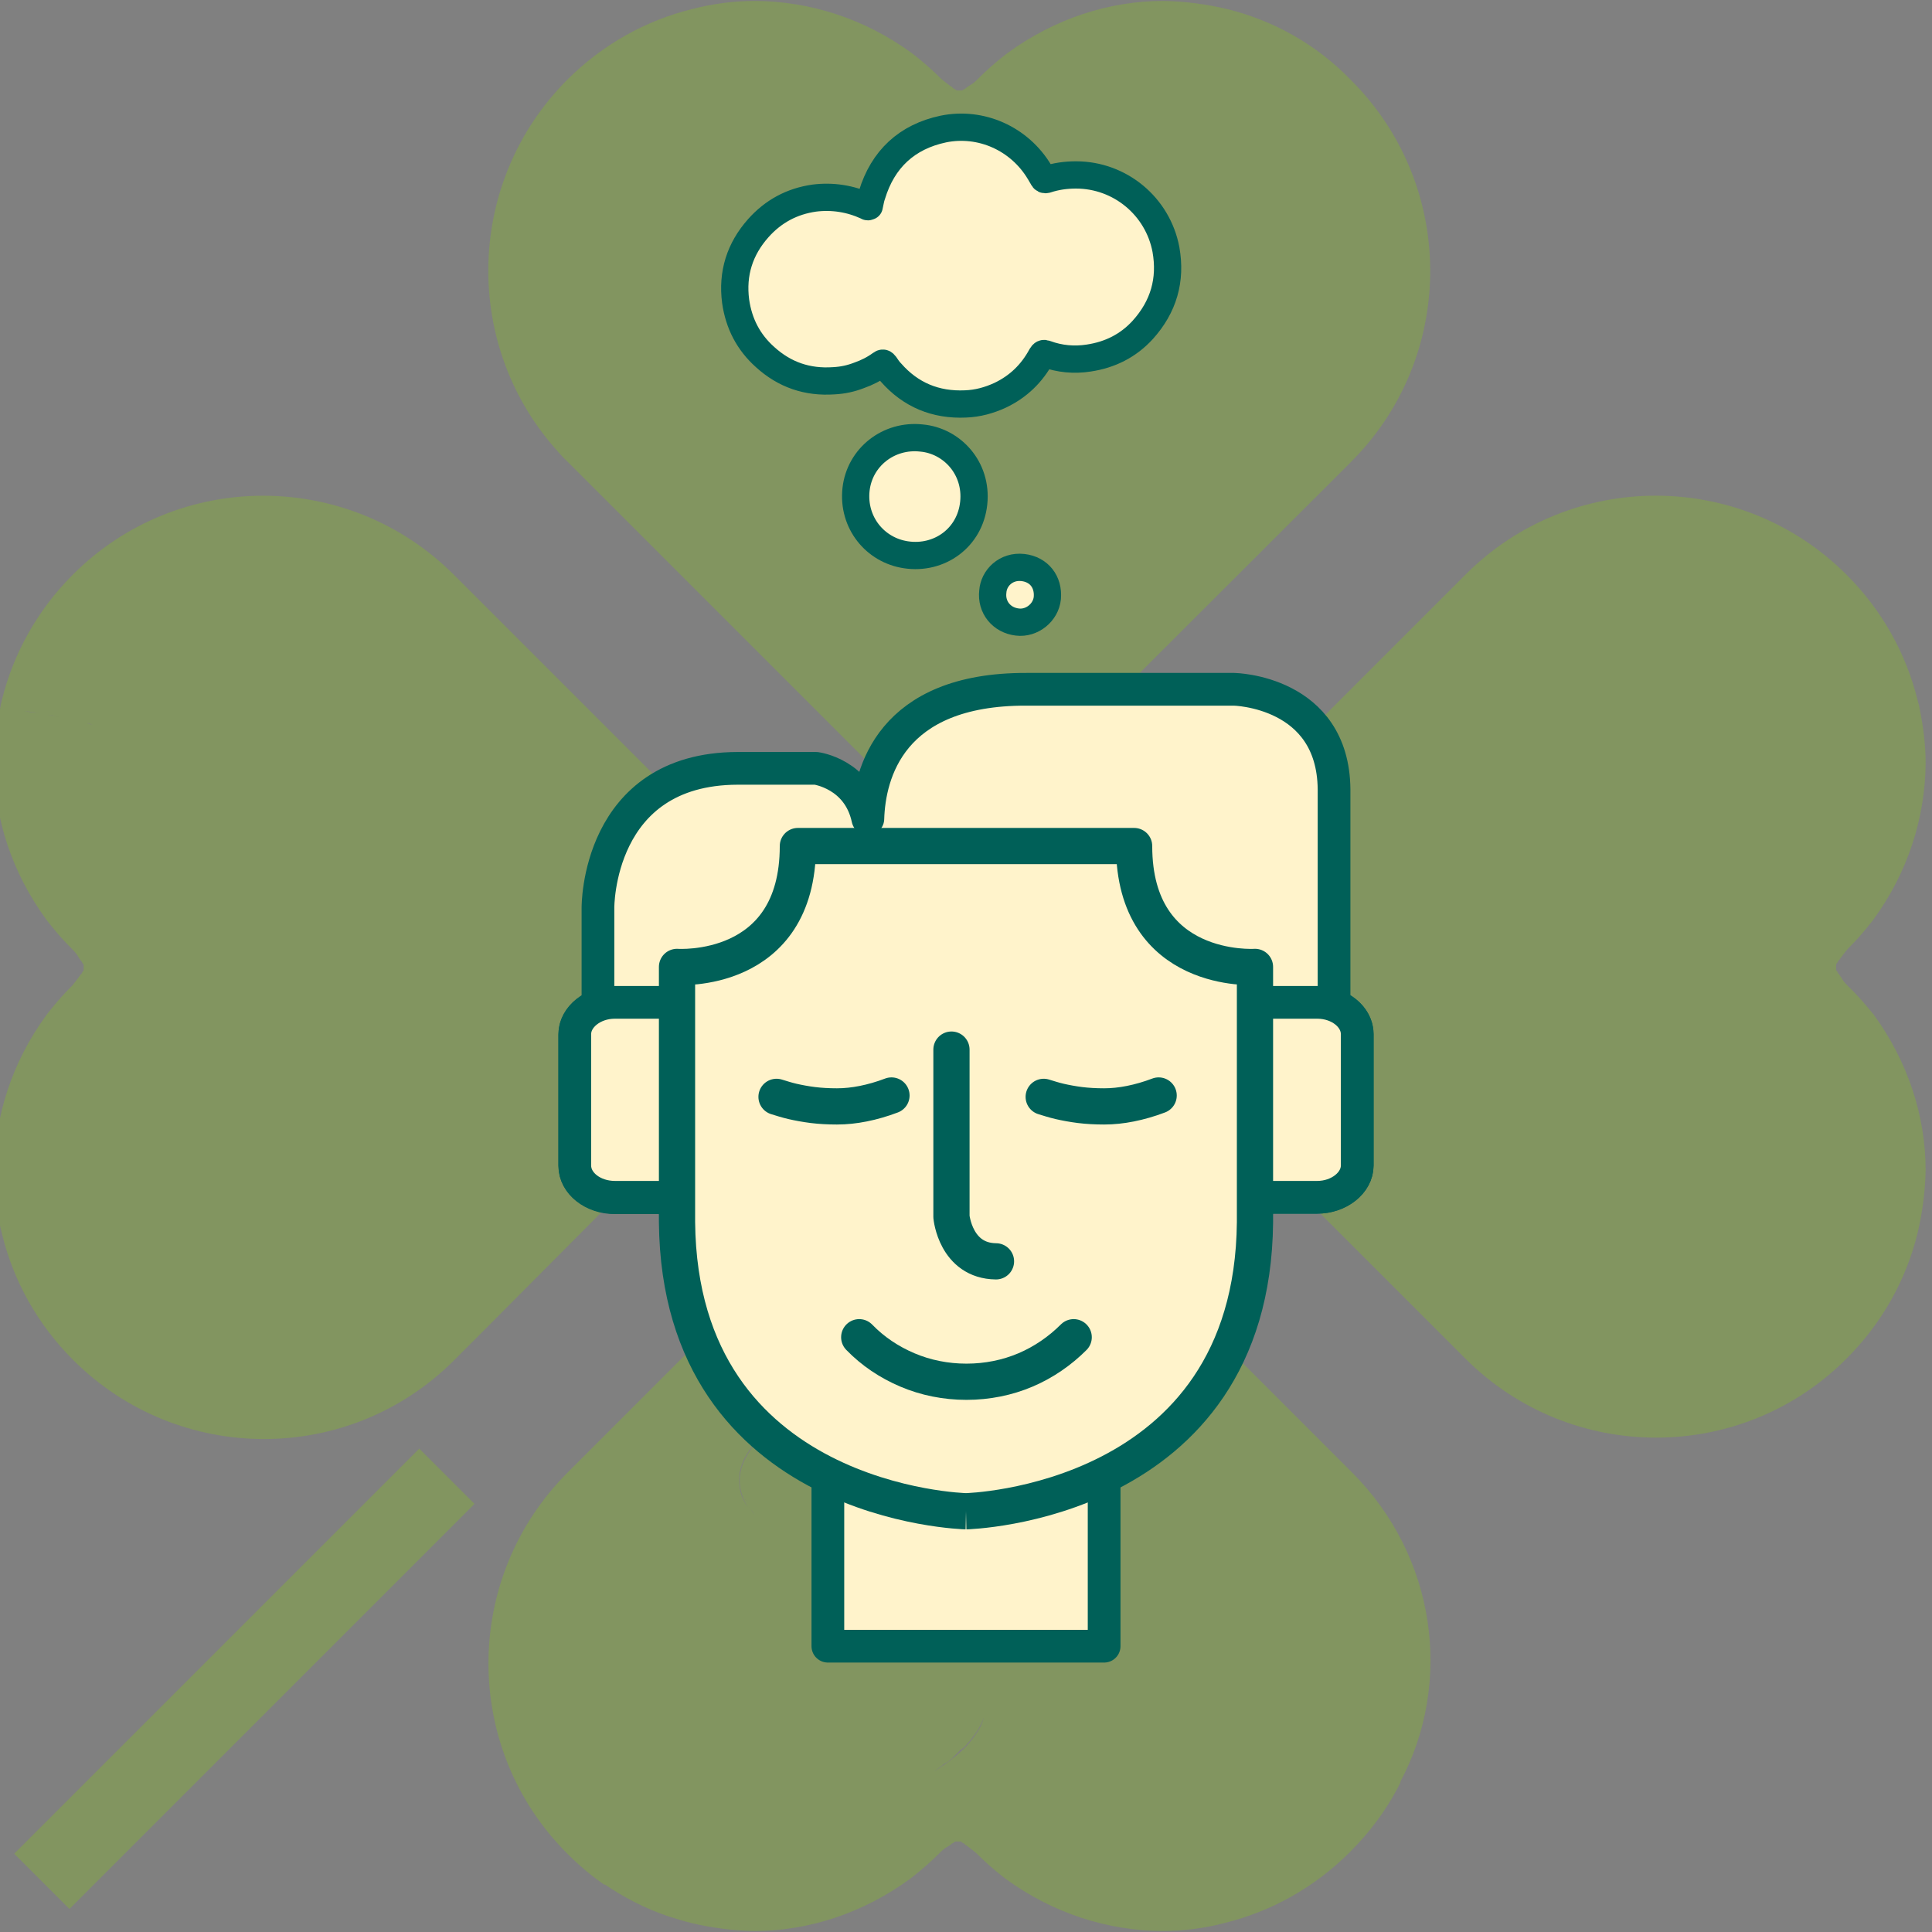 <?xml version="1.0" encoding="UTF-8"?>
<!-- Generator: Adobe Illustrator 28.5.0, SVG Export Plug-In . SVG Version: 9.03 Build 54727)  -->
<svg xmlns="http://www.w3.org/2000/svg" xmlns:xlink="http://www.w3.org/1999/xlink" version="1.1" id="Layer_1" x="0px" y="0px" viewBox="0 0 425.2 425.2" style="enable-background:new 0 0 425.2 425.2;" xml:space="preserve">
<rect x="0" y="0" width="425.2" height="425.2" fill="#808080" stroke="none"/>
<style type="text/css">
	.st0{opacity:0.35;}
	.st1{fill:#86BC25;}
	.st2{fill:#FFF3CB;stroke:#006058;stroke-width:6;stroke-linecap:round;stroke-linejoin:round;stroke-miterlimit:10;}
	.st3{fill:#FFF3CB;stroke:#006058;stroke-width:7.2;stroke-linecap:round;stroke-linejoin:round;stroke-miterlimit:10;}
	.st4{fill:none;stroke:#006058;stroke-width:7.971;stroke-linecap:round;stroke-linejoin:round;stroke-miterlimit:10;}
	.st5{fill:none;stroke:#006058;stroke-width:7.971;stroke-linejoin:round;stroke-miterlimit:10;}
</style>
<g class="st0">
	
		<rect x="-9.2" y="360.9" transform="matrix(0.707 -0.707 0.707 0.707 -245.532 146.306)" class="st1" width="126.1" height="17.2"></rect>
	<path class="st1" d="M122,98.5c0.9,1,1.8,2.1,2.8,3l4.2,4.2c0.1,0.1,0.3,0.3,0.4,0.4l1.4,1.4l55.1,55.1c0,0,0,0,0,0l22.5,22.5   c0.8,0.8,1.6,1.5,2.4,2.3l0.3,0.3v0.1l0,0l0,0v-0.1l0.2-0.2c0,0,0.1-0.1,0.1-0.1l0.1-0.1c0.8-0.7,1.5-1.4,2.3-2.1l22.5-22.5   c0,0,0,0,0,0l-22.6,22.5l5.6-5.6l71.6-71.5c0.2-0.2,0.3-0.3,0.5-0.5l1.4-1.4c0.1-0.1,0.3-0.3,0.4-0.4l4.2-4.2c1-1,1.9-2,2.8-3   c20.3-23.3,19.4-58.7-2.8-80.9C289.7,9.7,280.2,4.5,270.1,2c-4.6-1.1-9.3-1.7-14-1.8c-12,0-24,3.9-34.4,11.5c0,0-3.2,2.4-6.1,5.3   c0,0,0,0,0,0c-0.1,0.1-0.2,0.2-0.3,0.3c0,0,0,0,0,0c-0.7,0.7-1.3,1.2-1.9,1.5c0,0,0,0,0,0c0,0,0,0,0,0c-0.1,0.1-0.2,0.1-0.3,0.2   c0,0-0.1,0-0.1,0.1c-0.1,0-0.1,0.1-0.2,0.1c0,0-0.1,0-0.1,0.1c0,0-0.1,0-0.1,0.1c0,0-0.1,0-0.1,0.1c0,0-0.1,0-0.1,0   c0,0-0.1,0-0.1,0.1c0,0,0,0-0.1,0c0,0-0.1,0-0.1,0.1c0,0,0,0,0,0c-0.1,0-0.1,0-0.1,0.1c0,0,0,0,0,0c-0.1,0-0.1,0-0.2,0.1   c0,0,0,0,0,0c0,0,0,0,0,0c-0.1,0-0.1,0-0.1,0c-0.1,0-0.2,0-0.2,0c0,0,0,0-0.1,0c0,0-0.1,0-0.1,0c-0.1,0-0.1,0-0.1,0h0c0,0,0,0,0,0   s0,0-0.1,0h0c0,0,0,0-0.1,0c0,0,0,0-0.1,0c-0.1,0-0.1,0-0.2,0c0,0-0.1,0-0.1,0c0,0,0,0,0,0c0,0,0,0,0,0c-0.1,0-0.1,0-0.2-0.1   c0,0,0,0,0,0c0,0-0.1,0-0.1-0.1c0,0,0,0,0,0c0,0-0.1,0-0.1-0.1c0,0,0,0-0.1,0c0,0-0.1,0-0.1-0.1c0,0-0.1,0-0.1,0c0,0-0.1,0-0.1-0.1   c0,0-0.1,0-0.1-0.1c0,0-0.1,0-0.1-0.1c0,0-0.1-0.1-0.2-0.1c0,0-0.1,0-0.1-0.1c-0.1-0.1-0.2-0.1-0.3-0.2c0,0,0,0,0,0c0,0,0,0,0,0   c-0.5-0.4-1.1-0.8-1.9-1.5c0,0,0,0,0,0c-0.1-0.1-0.2-0.2-0.3-0.3c0,0,0,0,0,0c-2.9-2.9-6.1-5.3-6.1-5.3   c-10.4-7.6-22.4-11.4-34.4-11.5c-4.7,0-9.4,0.6-14,1.8c-10.1,2.5-19.6,7.7-27.5,15.6C102.7,39.8,101.7,75.2,122,98.5L122,98.5z    M211.2,187.7L211.2,187.7C211.2,187.7,211.2,187.7,211.2,187.7C211.2,187.7,211.2,187.7,211.2,187.7z"></path>
	<path class="st1" d="M161,238l22.5-22.5c0.8-0.8,1.5-1.6,2.3-2.4l0.3-0.3h0.1l0,0l0,0l0,0h-0.1l-0.3-0.3c-0.7-0.8-1.5-1.6-2.3-2.4   L161,187.6c0,0,0,0,0,0l-55.2-55.2l-1.3-1.3l-2.1-2.1l-2.5-2.5c-23.2-23.2-60.8-23.2-83.9,0c-7.9,7.9-13.1,17.5-15.6,27.6   c-0.2,0.7-0.3,1.3-0.4,2c0,0,0,0,0,0c0.4,0,0.9,0.1,1.3,0.1c-0.4,0-0.9-0.1-1.3-0.1c0,0,0,0,0,0c-0.8,3.9-1.3,7.9-1.3,11.9   c0,12,3.9,24,11.5,34.4c0,0,2.4,3.2,5.3,6.1c0,0,0,0,0,0c0.1,0.1,0.2,0.2,0.3,0.3c0,0,0,0,0,0c0.7,0.7,1.2,1.3,1.5,1.9c0,0,0,0,0,0   c0.1,0.1,0.1,0.2,0.2,0.3c0,0,0,0.1,0.1,0.1c0,0.1,0.1,0.1,0.1,0.2c0,0,0,0.1,0.1,0.1c0,0,0,0.1,0.1,0.1c0,0,0,0.1,0.1,0.1   c0,0,0,0.1,0,0.1c0,0,0,0.1,0.1,0.1c0,0,0,0,0,0.1c0,0,0,0.1,0.1,0.1c0,0,0,0,0,0c0,0.1,0,0.1,0.1,0.1c0,0,0,0,0,0   c0,0.1,0,0.1,0.1,0.2c0,0,0,0,0,0c0,0,0,0,0,0c0,0.1,0,0.1,0,0.1c0,0.1,0,0.2,0,0.2c0,0,0,0,0,0.1c0,0,0,0.1,0,0.1   c0,0.1,0,0.1,0,0.1s0,0,0,0s0,0,0,0s0,0,0,0.1c0,0,0,0,0,0.1c0,0,0,0,0,0.1c0,0.1,0,0.1,0,0.2c0,0,0,0.1,0,0.1c0,0,0,0,0,0   c0,0,0,0,0,0c0,0.1,0,0.1-0.1,0.2c0,0,0,0,0,0c0,0,0,0.1-0.1,0.1c0,0,0,0,0,0c0,0,0,0.1-0.1,0.1c0,0,0,0,0,0.1c0,0,0,0.1-0.1,0.1   c0,0,0,0.1,0,0.1c0,0,0,0.1-0.1,0.1c0,0,0,0.1-0.1,0.1c0,0,0,0.1-0.1,0.1c0,0-0.1,0.1-0.1,0.2c0,0,0,0.1-0.1,0.1   c-0.1,0.1-0.1,0.2-0.2,0.3c0,0,0,0,0,0c0,0,0,0,0,0c-0.4,0.5-0.8,1.1-1.5,1.9c0,0,0,0,0,0c-0.1,0.1-0.2,0.2-0.3,0.3c0,0,0,0,0,0   c-2.9,2.9-5.3,6.1-5.3,6.1c-7.6,10.4-11.4,22.4-11.5,34.4c0,4.7,0.6,9.4,1.8,14c2.5,10.1,7.7,19.6,15.6,27.5   c23.2,23.2,60.8,23.2,83.9,0l2.5-2.5l2.1-2.1l1.4-1.4L161,238C161,238,161,238,161,238z M8.2,156.9c-0.9-0.1-1.9-0.2-2.8-0.4   c-0.6-0.1-1.3-0.2-1.9-0.2c0.6,0.1,1.3,0.1,1.9,0.2C6.3,156.6,7.2,156.7,8.2,156.9c0.3,0,0.5,0.1,0.8,0.1   C8.7,157,8.4,156.9,8.2,156.9z M27,161.5c-0.6-0.2-1.3-0.4-1.9-0.6c-0.9-0.3-1.7-0.6-2.6-0.8c-0.3-0.1-0.6-0.2-0.9-0.3   c-0.4-0.1-0.8-0.2-1.2-0.3c-0.5-0.1-0.9-0.2-1.4-0.4c-0.4-0.1-0.7-0.2-1.1-0.3c-0.6-0.1-1.1-0.3-1.7-0.4c-0.2,0-0.4-0.1-0.7-0.1   c-0.3-0.1-0.5-0.1-0.8-0.2c-0.5-0.1-1.1-0.2-1.6-0.3c-0.8-0.2-1.7-0.3-2.6-0.5c-0.3,0-0.5-0.1-0.8-0.1c0.3,0,0.5,0.1,0.8,0.1   c0.9,0.1,1.7,0.3,2.6,0.5c0.5,0.1,1.1,0.2,1.6,0.3c0.3,0.1,0.5,0.1,0.8,0.2c0.2,0,0.4,0.1,0.7,0.1c0.6,0.1,1.1,0.3,1.7,0.4   c0.4,0.1,0.7,0.2,1.1,0.3c0.5,0.1,0.9,0.2,1.4,0.4c0.4,0.1,0.8,0.2,1.2,0.3c0.3,0.1,0.6,0.2,0.9,0.3c0.9,0.3,1.8,0.5,2.6,0.8   C25.7,161.1,26.3,161.3,27,161.5c0.3,0.1,0.6,0.2,0.9,0.3C27.6,161.7,27.3,161.6,27,161.5z"></path>
	<path class="st1" d="M406.1,211.1c-0.1,0.2-0.2,0.4-0.2,0.5h0C405.9,211.5,406,211.3,406.1,211.1z"></path>
	<path class="st1" d="M407,217.3C407,217.3,407,217.3,407,217.3c-0.1-0.1-0.2-0.2-0.3-0.3c0,0,0,0,0,0c-0.7-0.7-1.2-1.3-1.5-1.9   c0,0,0,0,0,0c0,0,0,0,0,0c-0.1-0.1-0.1-0.2-0.2-0.3c0,0,0-0.1-0.1-0.1c0-0.1-0.1-0.1-0.1-0.2c0,0,0-0.1-0.1-0.1c0,0,0-0.1-0.1-0.1   c0,0,0-0.1-0.1-0.1c0,0,0-0.1,0-0.1c0,0,0-0.1-0.1-0.1c0,0,0,0,0-0.1c0,0,0-0.1-0.1-0.1c0,0,0,0,0,0c0-0.1,0-0.1-0.1-0.1   c0,0,0,0,0,0c0-0.1,0-0.1-0.1-0.2c0,0,0,0,0,0c0,0,0,0,0,0c0-0.1,0-0.1,0-0.1c0-0.1,0-0.2,0-0.2c0,0,0,0,0-0.1c0,0,0-0.1,0-0.1   c0-0.1,0-0.1,0-0.1s0,0,0,0s0,0,0,0s0,0,0-0.1c0,0,0,0,0-0.1c0,0,0,0,0-0.1c0-0.1,0-0.1,0-0.2c0,0,0-0.1,0-0.1c0,0,0,0,0,0   c0,0,0,0,0,0c0-0.1,0-0.1,0.1-0.2c0,0,0,0,0,0c0,0,0-0.1,0.1-0.1c0,0,0,0,0,0c0,0,0-0.1,0.1-0.1c0,0,0,0,0,0c0,0,0,0,0-0.1   c0,0,0-0.1,0.1-0.1c0,0,0-0.1,0-0.1c0,0,0-0.1,0.1-0.1c0,0,0-0.1,0.1-0.1c0,0,0-0.1,0.1-0.1c0,0,0.1-0.1,0.1-0.2c0,0,0-0.1,0.1-0.1   c0.1-0.1,0.1-0.2,0.2-0.3c0,0,0,0,0,0c0.4-0.5,0.8-1.1,1.5-1.9c0,0,0,0,0,0c0.1-0.1,0.2-0.2,0.3-0.3c0,0,0,0,0,0   c2.9-2.9,5.3-6.1,5.3-6.1c7.6-10.4,11.4-22.4,11.5-34.4c0-4-0.5-8-1.3-11.9c-0.1-0.7-0.3-1.4-0.5-2.1c-2.5-10.1-7.7-19.6-15.6-27.5   c-23.2-23.2-60.8-23.2-83.9,0L320,129l-2.1,2.1l-1.4,1.4l-55.2,55.2c0,0,0,0,0,0L238.9,210c-0.8,0.8-1.5,1.6-2.3,2.4l-0.3,0.3h-0.1   l0,0l0,0l0,0h0.1l0.3,0.3c0.7,0.8,1.5,1.6,2.3,2.4l22.5,22.5c0,0,0,0,0,0l55.1,55.1l1.4,1.4l2.1,2.1l2.5,2.5   c23.2,23.2,60.8,23.2,83.9,0c7.9-7.9,13.1-17.4,15.6-27.5c1.1-4.6,1.7-9.3,1.8-13.9c0-12-3.9-24-11.5-34.4   C412.3,223.3,409.9,220.1,407,217.3z"></path>
	<path class="st1" d="M297.6,324.1l-2.5-2.5L236.5,263c0,0,0,0,0,0l21.6,21.7l-6.6,6.6c0,0,0,0,0,0l0,0c0,0,0,0,0,0l0,0c0,0,0,0,0,0   l6.6-6.6l-46.4-46.4l-0.3-0.3v-0.1l0,0l0,0v0.1l-0.3,0.3c-0.8,0.7-1.6,1.5-2.4,2.3L186,263c0,0,0,0,0,0l-21.6,21.6l-33.5,33.5   l-1.4,1.4l-2.1,2.1l-2.5,2.5c-23.2,23.2-23.2,60.8,0,83.9c2.5,2.5,5.2,4.8,8.1,6.8c4.5-1.3,10.5-3,12.7-3.6   c1.2-0.4,2.4-0.7,3.6-1.1c1.5-0.4,2.8-0.8,4.2-1.2c3.9-1.1,7.4-2.2,10.1-3c1.7-0.5,3.1-0.9,4.1-1.2c1-0.3,1.9-0.6,2.8-0.8   c1.7-0.5,3.2-1,4.7-1.4c0.3-0.1,0.6-0.2,1-0.3c0.9-0.3,1.7-0.5,2.5-0.8c1.3-0.4,2.4-0.8,3.4-1.1c0.7-0.2,1.4-0.4,1.9-0.6   c0.6-0.2,1.2-0.4,1.6-0.5c0.9-0.3,1.3-0.4,1.3-0.4c0.1,0,0.1,0,0.2-0.1c0.4-0.1,0.8-0.3,1.1-0.4c0.2-0.1,0.3-0.1,0.5-0.2   c0.3-0.1,0.5-0.2,0.8-0.3c0.2-0.1,0.3-0.1,0.5-0.2c0.2-0.1,0.5-0.2,0.7-0.3c0.2-0.1,0.3-0.1,0.5-0.2c0.2-0.1,0.5-0.2,0.7-0.3   c0.2-0.1,0.3-0.1,0.5-0.2c0.2-0.1,0.5-0.2,0.7-0.3c0.2-0.1,0.3-0.1,0.5-0.2c0.2-0.1,0.5-0.2,0.7-0.3c0.1-0.1,0.3-0.1,0.4-0.2   c0.3-0.1,0.6-0.3,0.9-0.4c0.1,0,0.2-0.1,0.3-0.1c0.3-0.1,0.6-0.3,0.9-0.4c0.1-0.1,0.3-0.1,0.4-0.2c0.2-0.1,0.4-0.2,0.6-0.3   c0.1-0.1,0.3-0.1,0.4-0.2c0.2-0.1,0.4-0.2,0.6-0.3c0.1-0.1,0.3-0.1,0.4-0.2c0.2-0.1,0.4-0.2,0.5-0.3c0.1-0.1,0.3-0.1,0.4-0.2   c0.2-0.1,0.4-0.2,0.5-0.3c0.1-0.1,0.3-0.1,0.4-0.2c0.2-0.1,0.4-0.2,0.6-0.3c0.1-0.1,0.2-0.1,0.3-0.2c0.3-0.1,0.5-0.3,0.8-0.4   c0.1,0,0.1-0.1,0.2-0.1c0.3-0.1,0.5-0.3,0.7-0.4c0.1-0.1,0.2-0.1,0.3-0.2c0.2-0.1,0.3-0.2,0.5-0.3c0.1-0.1,0.2-0.1,0.3-0.2   c0.2-0.1,0.3-0.2,0.5-0.3c0.1-0.1,0.2-0.1,0.3-0.2c0.1-0.1,0.3-0.2,0.4-0.3c0.1-0.1,0.2-0.1,0.3-0.2c0.1-0.1,0.3-0.2,0.4-0.3   c0.1-0.1,0.2-0.1,0.3-0.2c0.2-0.1,0.3-0.2,0.4-0.3c0.1-0.1,0.2-0.1,0.2-0.2c0.2-0.1,0.4-0.3,0.6-0.4c0,0,0,0,0.1,0   c0.2-0.1,0.4-0.3,0.6-0.4c0.1-0.1,0.1-0.1,0.2-0.2c0.1-0.1,0.3-0.2,0.4-0.3c0.1-0.1,0.2-0.1,0.2-0.2c0.1-0.1,0.2-0.2,0.3-0.3   c0.1-0.1,0.2-0.1,0.2-0.2c0.1-0.1,0.2-0.2,0.3-0.3c0.1-0.1,0.1-0.1,0.2-0.2c0.1-0.1,0.2-0.2,0.3-0.3c0.1-0.1,0.1-0.1,0.2-0.2   c0.1-0.1,0.2-0.2,0.3-0.3c0.1,0,0.1-0.1,0.2-0.1c0.2-0.1,0.3-0.3,0.5-0.4c0,0,0,0,0,0c0.2-0.2,0.4-0.4,0.6-0.6   c0-0.1,0.1-0.1,0.1-0.2c0.2-0.2,0.4-0.4,0.6-0.6c0.1-0.2,0.3-0.3,0.4-0.5c0.2-0.3,0.4-0.6,0.6-0.8c0,0,0,0,0,0   c0.4-0.6,0.8-1.1,1.1-1.7c0.2-0.4,0.4-0.8,0.6-1.2c0-0.1,0-0.1,0.1-0.2c0.1-0.2,0.2-0.5,0.3-0.7c0.1-0.3,0.2-0.5,0.2-0.8   c0-0.1,0.1-0.3,0.1-0.4c0,0.1-0.1,0.3-0.1,0.4c0.2-0.7,0.3-1.4,0.3-2.1c0,0,0,0.1,0,0.1c0,0,0-0.1,0-0.1c0-0.4,0-0.9,0-1.3   c0-0.2,0-0.3-0.1-0.5c0-0.3-0.1-0.6-0.1-0.9c0-0.1,0-0.2,0-0.2c0,0.1,0,0.2,0,0.2c0-0.2-0.1-0.4-0.1-0.5c0,0.1,0.1,0.2,0.1,0.3   c0-0.1-0.1-0.2-0.1-0.3c-0.1-0.3-0.2-0.6-0.3-0.9c-0.1-0.1-0.1-0.3-0.2-0.4c-0.2-0.4-0.4-0.9-0.6-1.3c-2-4.1-6-7.4-9.4-9.8   c-1.1-0.8-2.2-1.4-3.1-2c-0.3-0.2-0.5-0.3-0.7-0.4c-0.2-0.1-0.3-0.2-0.4-0.2c-0.1-0.1-0.3-0.1-0.4-0.2c-0.1,0-0.1-0.1-0.2-0.1   c-0.1,0-0.2-0.1-0.3-0.1c-0.1-0.1-0.2-0.1-0.3-0.2c0,0-0.1,0-0.1-0.1c0,0,0.1,0,0.1,0.1c-0.1,0-0.1-0.1-0.2-0.1c0,0,0,0,0.1,0   c0,0,0,0-0.1,0c-0.1,0-0.1-0.1-0.2-0.1c0,0-0.1,0-0.1,0c-0.1,0-0.1,0-0.1,0c-0.2-0.1-0.4-0.2-0.7-0.3c-3.2-1.6-6.2-3.1-9-4.6   c-1.8-1-3.5-1.9-5.1-2.8c-3.2-1.8-5.9-3.4-8.3-5c-1.2-0.8-2.2-1.5-3.2-2.3c-0.2-0.1-0.3-0.3-0.5-0.4c-0.1-0.1-0.2-0.2-0.3-0.2   c-5.5-4.4-7.6-7.6-7.6-7.6c-0.5-0.6-0.8-1.2-1.2-1.7c-0.1-0.1-0.1-0.2-0.2-0.3c-0.3-0.6-0.6-1.1-0.8-1.6c0-0.1-0.1-0.2-0.1-0.3   c-0.2-0.5-0.3-1-0.4-1.6c-0.2-1.3-0.2-2.6,0.1-3.9c0.1-0.5,0.3-1,0.4-1.4c0-0.1,0-0.1,0.1-0.2c0.2-0.5,0.4-1,0.7-1.5   c0.9-1.6,2.1-3.1,3.6-4.5c0.4-0.4,0.8-0.8,1.3-1.2c0.3-0.2,0.5-0.5,0.8-0.7c0.7-0.6,1.5-1.2,2.3-1.8c0.3-0.2,0.7-0.5,1-0.7   c1.1-0.7,2.2-1.4,3.4-2.1c1.2-0.7,2.3-1.3,3.5-1.9c0.6-0.3,1.2-0.6,1.8-0.9c1-0.5,2-1,3-1.4c10.4-4.7,20.8-7.3,20.8-7.3   c0.8-0.2,1.6-0.5,2.4-0.7c2.6-0.7,5.5-1.3,8.6-1.9c0.2,0,0.4-0.1,0.6-0.1c0.2,0,0.5-0.1,0.7-0.1c0.2,0,0.4-0.1,0.6-0.1   c0.2,0,0.5-0.1,0.7-0.1c0.2,0,0.5-0.1,0.7-0.1c0.2,0,0.4-0.1,0.7-0.1c0.3,0,0.5-0.1,0.8-0.1c0.2,0,0.4-0.1,0.6-0.1   c0.2,0,0.5-0.1,0.8-0.1c0.2,0,0.4-0.1,0.7-0.1c0.3,0,0.6-0.1,0.8-0.1c0.2,0,0.4-0.1,0.6-0.1c0.3,0,0.7-0.1,1-0.1   c0.2,0,0.3,0,0.5-0.1c0.4-0.1,0.8-0.1,1.3-0.2c0.1,0,0.1,0,0.2,0c0.4-0.1,0.8-0.1,1.2-0.2c0.1,0,0.2,0,0.4-0.1   c0.4,0,0.7-0.1,1.1-0.1c0.2,0,0.3,0,0.5-0.1c0.3,0,0.7-0.1,1-0.1c0.2,0,0.3,0,0.5-0.1c0.3,0,0.7-0.1,1-0.1c0.2,0,0.4,0,0.5-0.1   c0.4,0,0.8-0.1,1.1-0.1c0.2,0,0.3,0,0.5-0.1c0.3,0,0.5-0.1,0.8-0.1c0.3,0,0.5-0.1,0.8-0.1c0.2,0,0.3,0,0.5-0.1   c0.4,0,0.8-0.1,1.1-0.1c0.2,0,0.4,0,0.6-0.1c0.4,0,0.7-0.1,1.1-0.1c0.2,0,0.3,0,0.5-0.1c0.4,0,0.8-0.1,1.2-0.1c0.1,0,0.2,0,0.3,0   c2.7-0.3,5.5-0.6,8.3-0.9l0,0c-2.8,0.3-5.5,0.6-8.1,0.9c-0.1,0-0.2,0-0.3,0c-0.4,0-0.8,0.1-1.2,0.1c-0.2,0-0.3,0-0.5,0.1   c-0.4,0-0.7,0.1-1.1,0.1c-0.2,0-0.4,0-0.6,0.1c-0.4,0-0.8,0.1-1.1,0.1c-0.2,0-0.3,0-0.5,0.1c-0.3,0-0.5,0.1-0.8,0.1   c-0.3,0-0.5,0.1-0.8,0.1c-0.2,0-0.3,0-0.5,0.1c-0.4,0-0.8,0.1-1.1,0.1c-0.2,0-0.4,0-0.5,0.1c-0.3,0-0.7,0.1-1,0.1   c-0.2,0-0.3,0-0.5,0.1c-0.3,0-0.7,0.1-1,0.1c-0.2,0-0.3,0-0.5,0.1c-0.4,0-0.7,0.1-1.1,0.1c-0.1,0-0.2,0-0.4,0.1   c-0.4,0.1-0.8,0.1-1.2,0.2c-0.1,0-0.1,0-0.2,0c-0.4,0.1-0.8,0.1-1.3,0.2c-0.2,0-0.3,0-0.5,0.1c-0.3,0-0.7,0.1-1,0.1   c-0.2,0-0.4,0.1-0.6,0.1c-0.3,0-0.6,0.1-0.8,0.1c-0.2,0-0.4,0.1-0.7,0.1c-0.3,0-0.5,0.1-0.8,0.1c-0.2,0-0.4,0.1-0.6,0.1   c-0.3,0-0.5,0.1-0.8,0.1c-0.2,0-0.4,0.1-0.7,0.1c-0.2,0-0.5,0.1-0.7,0.1c-0.2,0-0.5,0.1-0.7,0.1c-0.2,0-0.4,0.1-0.6,0.1   c-0.2,0-0.5,0.1-0.7,0.1c-0.2,0-0.4,0.1-0.6,0.1c-4.3,0.8-8,1.7-11.1,2.6c0,0-10.4,2.6-20.8,7.3c-1,0.4-2,0.9-3,1.4   c-0.6,0.3-1.2,0.6-1.8,0.9c-2.4,1.2-4.7,2.6-6.9,4.1c-0.3,0.2-0.7,0.5-1,0.7c-0.8,0.6-1.6,1.2-2.3,1.8c-0.3,0.2-0.5,0.5-0.8,0.7   c-0.4,0.4-0.9,0.8-1.3,1.2c-5.1,4.9-7.1,10.7-2.2,17.1c0,0,2.1,3.2,7.6,7.6c0.1,0.1,0.2,0.2,0.3,0.2c0.2,0.1,0.3,0.3,0.5,0.4   c3.8,2.9,9.3,6.2,16.5,10c2.7,1.4,5.7,3,9,4.6c0.2,0.1,0.4,0.2,0.7,0.3c0,0,0.5,0.2,1.3,0.7c0.1,0.1,0.3,0.1,0.4,0.2   c0.1,0.1,0.3,0.2,0.4,0.2c0.2,0.1,0.5,0.3,0.7,0.4c3.7,2.1,9.8,6.4,12.6,11.8c1.5,2.9,1.9,6.2,0.5,9.7c-0.2,0.4-0.3,0.8-0.6,1.2   c-0.3,0.6-0.7,1.1-1.1,1.7c0,0,0,0,0,0c-0.2,0.3-0.4,0.5-0.6,0.8c-0.1,0.2-0.3,0.3-0.4,0.5c-0.4,0.5-0.8,0.9-1.3,1.4   c-4.5,4.4-12.5,9-25.5,13.5c0,0-7.4,2.4-19.3,5.9c-3.7,1.1-12.2,3.6-22,6.5c-2.3,0.7-8.3,2.4-12.7,3.6c4.6,3.2,9.5,5.7,14.6,7.4   c1.6,0.5,3.2,1,4.8,1.4c4.6,1.1,9.2,1.7,13.9,1.8c12,0,24-3.9,34.4-11.5c0,0,3.2-2.4,6.1-5.3c0,0,0,0,0,0c0.1-0.1,0.2-0.2,0.3-0.3   c0,0,0,0,0,0c0.7-0.7,1.3-1.2,1.9-1.5c0,0,0,0,0,0c0,0,0,0,0,0c0.1-0.1,0.2-0.1,0.3-0.2c0,0,0.1,0,0.1-0.1c0.1,0,0.1-0.1,0.2-0.1   c0,0,0.1,0,0.1-0.1c0,0,0.1,0,0.1-0.1c0,0,0.1,0,0.1-0.1c0,0,0.1,0,0.1,0c0,0,0.1,0,0.1-0.1c0,0,0,0,0.1,0c0,0,0.1,0,0.1-0.1   c0,0,0,0,0,0c0.1,0,0.1,0,0.1-0.1c0,0,0,0,0,0c0.1,0,0.1,0,0.2-0.1c0,0,0,0,0,0c0,0,0,0,0,0c0.1,0,0.1,0,0.1,0c0.1,0,0.2,0,0.2,0   c0,0,0,0,0.1,0c0,0,0.1,0,0.1,0h0c0.1,0,0.1,0,0.1,0h0h0h0c0,0,0,0,0.1,0c0,0,0,0,0.1,0c0,0,0,0,0.1,0c0.1,0,0.1,0,0.2,0   c0,0,0.1,0,0.1,0c0,0,0,0,0,0c0,0,0,0,0,0c0.1,0,0.1,0,0.2,0.1c0,0,0,0,0,0c0,0,0.1,0,0.1,0.1c0,0,0,0,0,0c0,0,0.1,0,0.1,0.1   c0,0,0,0,0.1,0c0,0,0.1,0,0.1,0.1c0,0,0.1,0,0.1,0c0,0,0.1,0,0.1,0.1c0,0,0.1,0,0.1,0.1c0,0,0.1,0,0.1,0.1c0,0,0.1,0.1,0.2,0.1   c0,0,0.1,0,0.1,0.1c0.1,0.1,0.2,0.1,0.3,0.2c0,0,0,0,0,0c0,0,0,0,0,0c0.5,0.4,1.1,0.8,1.9,1.5c0,0,0,0,0,0c0.1,0.1,0.2,0.2,0.3,0.3   c0,0,0,0,0,0c2.9,2.9,6.1,5.3,6.1,5.3c10.4,7.6,22.4,11.4,34.4,11.5c4.7,0,9.4-0.6,13.9-1.8c10.1-2.5,19.6-7.7,27.5-15.6   c4.3-4.3,7.8-9,10.5-14.1c0.2-0.4,0.4-0.8,0.6-1.2c0-0.1,0-0.1,0-0.2C319.8,370.3,316.1,342.6,297.6,324.1z M216.6,379.4   c0.1-0.2,0.2-0.5,0.3-0.7C216.8,378.9,216.7,379.1,216.6,379.4z M217.4,374.4c0-0.2,0-0.3-0.1-0.5   C217.4,374.1,217.4,374.2,217.4,374.4z M216.8,371.6c0-0.1-0.1-0.3-0.2-0.4C216.7,371.3,216.8,371.4,216.8,371.6z M201.8,357.1   c-0.1,0-0.2-0.1-0.2-0.1C201.6,357,201.7,357.1,201.8,357.1z M200.8,356.6C200.8,356.6,200.8,356.6,200.8,356.6   C200.8,356.6,200.8,356.6,200.8,356.6z M166.1,333.4c-0.5-0.6-0.8-1.2-1.2-1.7C165.3,332.2,165.7,332.8,166.1,333.4z M164.7,331.3   c-0.3-0.6-0.6-1.1-0.8-1.6C164.2,330.2,164.4,330.8,164.7,331.3z M163.9,329.4c-0.2-0.5-0.3-1-0.4-1.6   C163.5,328.3,163.7,328.8,163.9,329.4z M163.6,323.9c0.1-0.5,0.3-1,0.4-1.4C163.8,323,163.7,323.5,163.6,323.9z M164.1,322.3   c0.2-0.4,0.3-0.8,0.5-1.1c0.1-0.1,0.1-0.2,0.2-0.3C164.5,321.3,164.3,321.8,164.1,322.3z M196.7,316.8L196.7,316.8L196.7,316.8   L196.7,316.8L196.7,316.8L196.7,316.8L196.7,316.8L196.7,316.8L196.7,316.8z M196.7,316.7L196.7,316.7L196.7,316.7L196.7,316.7   L196.7,316.7L196.7,316.7L196.7,316.7z"></path>
</g>
<g>
	<path class="st2" d="M191.3,45.4c0.2-0.8,0.3-1.7,0.6-2.5c2.4-7.9,7.7-12.8,15.7-14.5c8.3-1.7,16.8,2.1,21.2,9.5   c0.2,0.4,0.5,0.8,0.7,1.2c0.2,0.4,0.4,0.5,0.8,0.4c2.1-0.7,4.3-1,6.5-1c9.7,0,18,6.9,19.8,16.4c1.2,6.7-0.5,12.6-5.1,17.7   c-3.2,3.5-7.2,5.5-11.9,6.2c-3.2,0.5-6.4,0.2-9.4-0.9c-0.5-0.2-0.7-0.1-1,0.4c-2.1,3.9-5.1,6.8-9.1,8.7c-2.4,1.1-4.9,1.8-7.6,1.9   c-6.6,0.3-12.1-2-16.4-6.9c-0.5-0.5-0.9-1.1-1.3-1.7c-0.3-0.4-0.5-0.5-0.9-0.2c-1.5,1.1-3.1,1.9-4.8,2.5c-1.8,0.7-3.6,1.1-5.6,1.2   c-5.8,0.4-10.8-1.3-15.1-5.2c-3.7-3.3-5.8-7.4-6.5-12.3c-0.8-6.1,0.9-11.5,5-16.1c3.3-3.7,7.4-5.9,12.3-6.6c4-0.5,7.9,0.1,11.6,1.8   c0.1,0,0.1,0.1,0.2,0.1C191.1,45.4,191.2,45.4,191.3,45.4z"></path>
	<g>
		<path class="st2" d="M202.8,96.4c6.7,0.6,12.3,6.6,11.5,14.3c-0.8,7.7-7.6,12.5-14.9,11.4c-6.8-1-11.8-7.1-11-14.4    C189.2,100.6,195.6,95.6,202.8,96.4z"></path>
		<path class="st2" d="M218.5,130.2c0.2-3,2.9-5.7,6.6-5.3c3.6,0.4,5.7,3.2,5.4,6.7c-0.3,3.2-3.4,5.7-6.6,5.3    C220.4,136.5,218.1,133.6,218.5,130.2z"></path>
	</g>
</g>
<path class="st3" d="M276.2,269l0.9-5.5h8.8h4c4.8,0,8.8-3.2,8.8-7v-3.2v-22.5v-3.2c0-2.8-2.1-5.2-5.1-6.3v-47.6  c-0.2-21.6-22-22-22-22h-45.7c-30-0.1-34.6,18.6-34.9,28.5c-2.1-9.9-11.4-11.1-11.4-11.1h-17.3c-31,0.1-30.7,30.7-30.7,30.7v21.2  l1.2,0c-3.6,0.9-6.3,3.6-6.3,6.7v3.2v22.5v3.2c0,3.9,4,7,8.8,7h4h8.8l0.9,5.5H276.2z"></path>
<path class="st3" d="M289.9,220.6h-4h-9.7v-7.8c0,0-26.6,1.8-26.6-26.6h-74c0,28.5-26.6,26.6-26.6,26.6v7.8h-9.7h-4  c-4.8,0-8.8,3.2-8.8,7v3.2v22.5v3.2c0,3.9,4,7,8.8,7h4h9.7v5.5c0.3,32.9,18.1,48.8,34.7,56.5h-1.5v36.8H243v-36.8h-1.5  c16.7-7.7,34.4-23.6,34.7-56.5v-5.5h9.7h4c4.8,0,8.8-3.2,8.8-7v-3.2v-22.5v-3.2C298.7,223.8,294.8,220.6,289.9,220.6z"></path>
<g>
	<path class="st4" d="M209.4,231v36.8c0,0,0.9,9.7,9.8,9.8"></path>
	<path class="st4" d="M165.3,225.5"></path>
	<path class="st4" d="M229.7,241.4c1,0.3,2.2,0.7,3.5,1c1.3,0.3,2.9,0.6,4.5,0.8c1.6,0.2,3.4,0.3,5.3,0.3s3.8-0.2,5.8-0.6   c2-0.4,4.1-1,6.2-1.8"></path>
	<path class="st4" d="M170.9,241.4c1,0.3,2.2,0.7,3.5,1c1.3,0.3,2.9,0.6,4.5,0.8c1.6,0.2,3.4,0.3,5.3,0.3c1.9,0,3.8-0.2,5.8-0.6   c2-0.4,4.1-1,6.2-1.8"></path>
</g>
<path class="st4" d="M236.3,294.3c-3,3-6.6,5.5-10.6,7.2c-4,1.7-8.4,2.6-13,2.6c-4.6,0-9-0.9-13-2.6c-4-1.7-7.6-4.1-10.6-7.2"></path>
<path class="st5" d="M212.6,332.6c0,0,63-1.4,63.6-63.6v-56.2c0,0-26.6,1.8-26.6-26.6h-74c0,28.5-26.6,26.6-26.6,26.6V269  C149.6,331.2,212.6,332.6,212.6,332.6"></path>
</svg>
